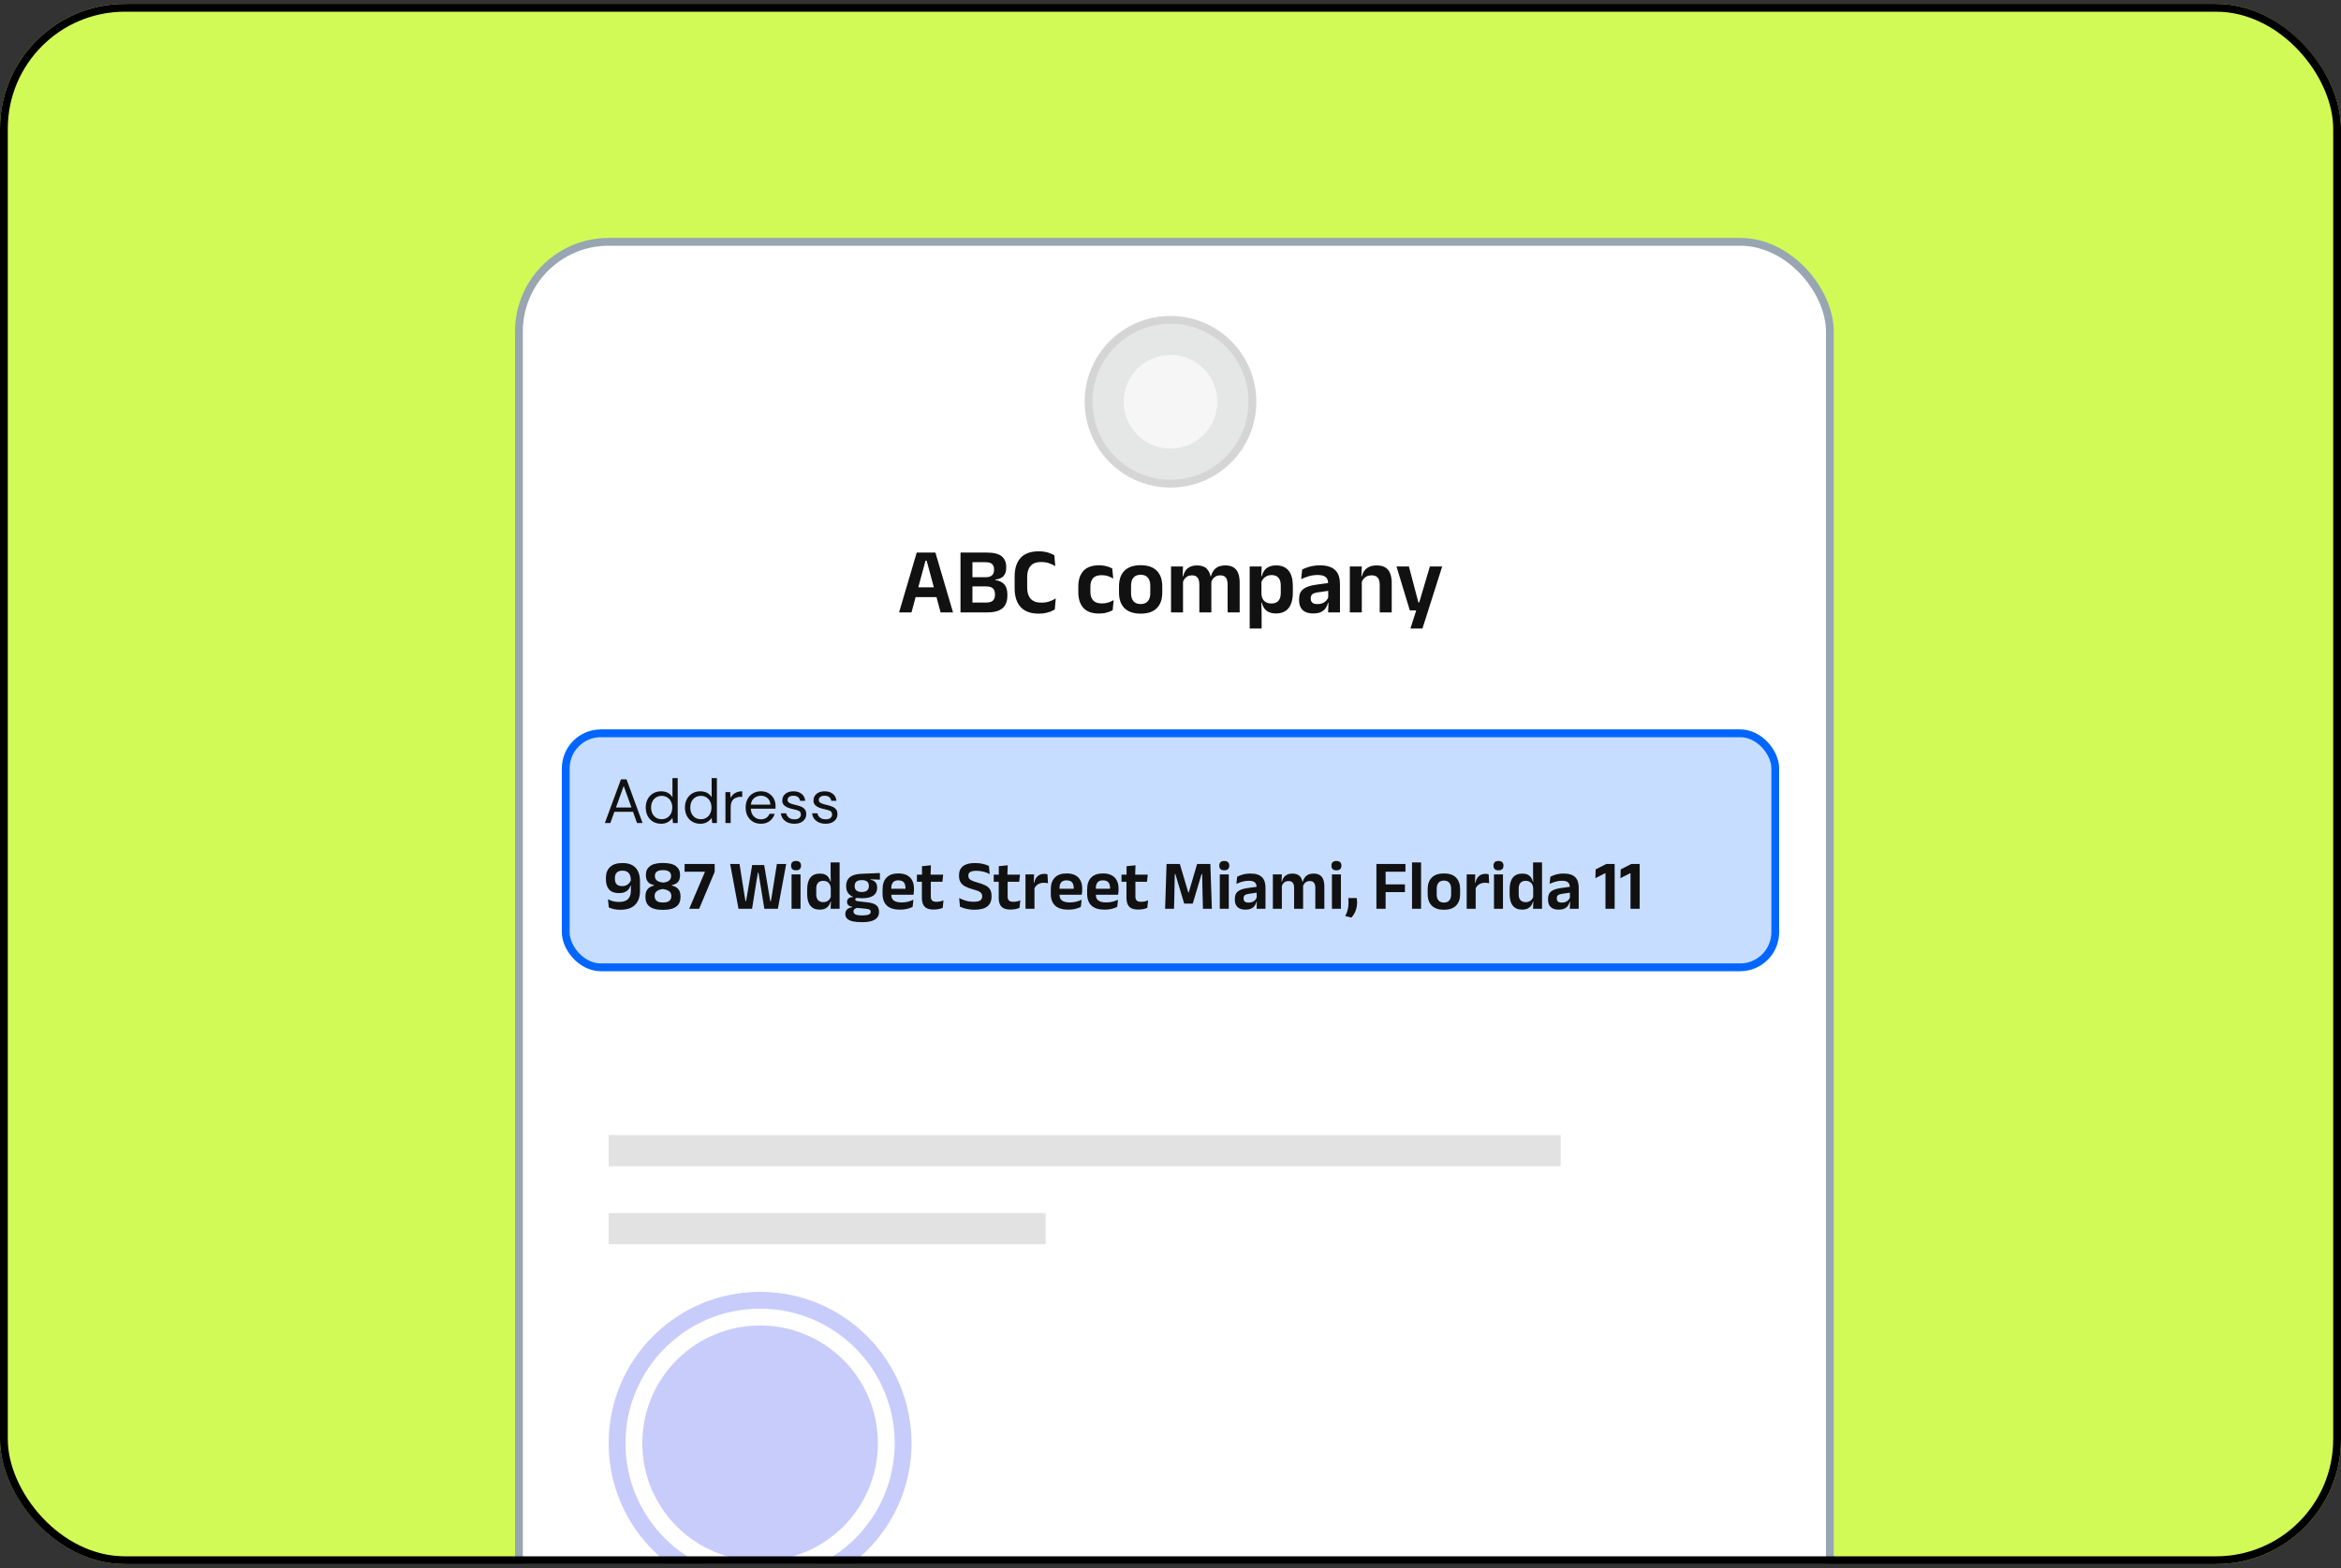 <svg width="300" height="201" viewBox="0 0 300 201" fill="none" xmlns="http://www.w3.org/2000/svg">
<rect x="0" y="0" width="300" height="201" fill="#333333" stroke="none"/>
<g clip-path="url(#clip0_13032_90546)">
<rect y="0.5" width="300" height="200" rx="16" fill="#D2FA57"/>
<rect x="66.5" y="31" width="168" height="207" rx="11.5" fill="white"/>
<rect x="66.5" y="31" width="168" height="207" rx="11.5" stroke="#98A5B2"/>
<path d="M115.217 78.5L117.479 70.832H119.873L122.129 78.5H120.539L118.751 71.87H118.607L116.807 78.5H115.217ZM116.933 76.544V75.29H120.401V76.544H116.933ZM124.204 78.5V77.24H126.352C126.768 77.24 127.064 77.158 127.24 76.994C127.416 76.826 127.504 76.588 127.504 76.28V76.136C127.504 75.82 127.414 75.58 127.234 75.416C127.058 75.252 126.754 75.17 126.322 75.17H124.186V73.994H126.286C126.682 73.994 126.964 73.912 127.132 73.748C127.3 73.584 127.384 73.354 127.384 73.058V72.98C127.384 72.684 127.302 72.458 127.138 72.302C126.974 72.146 126.69 72.068 126.286 72.068H124.174V70.832H126.448C127.336 70.832 127.974 70.99 128.362 71.306C128.75 71.622 128.944 72.08 128.944 72.68V72.782C128.944 73.238 128.83 73.592 128.602 73.844C128.378 74.096 128.026 74.246 127.546 74.294V74.354C128.086 74.442 128.478 74.634 128.722 74.93C128.97 75.226 129.094 75.642 129.094 76.178V76.376C129.094 77.064 128.89 77.59 128.482 77.954C128.078 78.318 127.428 78.5 126.532 78.5H124.204ZM123.088 78.5V70.832H124.618V78.5H123.088ZM133.128 78.662C132.088 78.662 131.31 78.38 130.794 77.816C130.282 77.252 130.026 76.45 130.026 75.41V73.898C130.026 72.866 130.282 72.07 130.794 71.51C131.31 70.95 132.086 70.67 133.122 70.67C133.418 70.67 133.688 70.694 133.932 70.742C134.176 70.79 134.396 70.854 134.592 70.934C134.792 71.01 134.966 71.094 135.114 71.186L135.234 72.572C134.998 72.428 134.732 72.304 134.436 72.2C134.14 72.096 133.794 72.044 133.398 72.044C132.806 72.044 132.364 72.21 132.072 72.542C131.78 72.874 131.634 73.342 131.634 73.946V75.35C131.634 75.95 131.782 76.418 132.078 76.754C132.374 77.086 132.832 77.252 133.452 77.252C133.84 77.252 134.184 77.2 134.484 77.096C134.784 76.992 135.054 76.864 135.294 76.712L135.174 78.122C135.03 78.214 134.856 78.302 134.652 78.386C134.448 78.466 134.218 78.532 133.962 78.584C133.71 78.636 133.432 78.662 133.128 78.662ZM140.862 78.65C139.954 78.65 139.28 78.41 138.84 77.93C138.404 77.45 138.186 76.776 138.186 75.908V75.188C138.186 74.324 138.406 73.654 138.846 73.178C139.286 72.702 139.958 72.464 140.862 72.464C141.098 72.464 141.318 72.484 141.522 72.524C141.73 72.56 141.918 72.61 142.086 72.674C142.258 72.738 142.408 72.806 142.536 72.878L142.662 74.168C142.466 74.044 142.246 73.94 142.002 73.856C141.762 73.772 141.484 73.73 141.168 73.73C140.672 73.73 140.308 73.858 140.076 74.114C139.848 74.366 139.734 74.734 139.734 75.218V75.854C139.734 76.334 139.852 76.704 140.088 76.964C140.328 77.224 140.696 77.354 141.192 77.354C141.508 77.354 141.788 77.314 142.032 77.234C142.276 77.15 142.504 77.048 142.716 76.928L142.59 78.224C142.394 78.336 142.148 78.434 141.852 78.518C141.556 78.606 141.226 78.65 140.862 78.65ZM146.179 78.662C145.267 78.662 144.575 78.428 144.103 77.96C143.635 77.492 143.401 76.826 143.401 75.962V75.164C143.401 74.296 143.635 73.628 144.103 73.16C144.575 72.688 145.267 72.452 146.179 72.452C147.087 72.452 147.775 72.688 148.243 73.16C148.711 73.628 148.945 74.296 148.945 75.164V75.962C148.945 76.826 148.711 77.492 148.243 77.96C147.779 78.428 147.091 78.662 146.179 78.662ZM146.179 77.432C146.579 77.432 146.883 77.312 147.091 77.072C147.303 76.832 147.409 76.488 147.409 76.04V75.086C147.409 74.63 147.303 74.282 147.091 74.042C146.883 73.798 146.579 73.676 146.179 73.676C145.775 73.676 145.467 73.798 145.255 74.042C145.047 74.282 144.943 74.63 144.943 75.086V76.04C144.943 76.488 145.047 76.832 145.255 77.072C145.467 77.312 145.775 77.432 146.179 77.432ZM157.322 78.5V74.924C157.322 74.684 157.292 74.478 157.232 74.306C157.172 74.13 157.072 73.994 156.932 73.898C156.796 73.802 156.61 73.754 156.374 73.754C156.158 73.754 155.97 73.796 155.81 73.88C155.65 73.964 155.52 74.078 155.42 74.222C155.32 74.362 155.246 74.522 155.198 74.702L155.03 73.862H155.186C155.25 73.61 155.354 73.38 155.498 73.172C155.642 72.96 155.838 72.792 156.086 72.668C156.338 72.544 156.656 72.482 157.04 72.482C157.468 72.482 157.814 72.566 158.078 72.734C158.346 72.898 158.544 73.146 158.672 73.478C158.8 73.806 158.864 74.214 158.864 74.702V78.5H157.322ZM150.068 78.5V72.614H151.604L151.544 74.108L151.604 74.174V78.5H150.068ZM153.698 78.5V74.924C153.698 74.684 153.668 74.478 153.608 74.306C153.548 74.13 153.448 73.994 153.308 73.898C153.172 73.802 152.986 73.754 152.75 73.754C152.53 73.754 152.34 73.796 152.18 73.88C152.024 73.964 151.894 74.078 151.79 74.222C151.69 74.362 151.616 74.522 151.568 74.702L151.328 73.862H151.616C151.676 73.602 151.776 73.368 151.916 73.16C152.06 72.952 152.254 72.788 152.498 72.668C152.742 72.544 153.046 72.482 153.41 72.482C153.958 72.482 154.37 72.622 154.646 72.902C154.926 73.182 155.102 73.59 155.174 74.126C155.19 74.206 155.204 74.3 155.216 74.408C155.228 74.512 155.234 74.61 155.234 74.702V78.5H153.698ZM163.507 78.638C163.155 78.638 162.857 78.582 162.613 78.47C162.369 78.354 162.171 78.192 162.019 77.984C161.871 77.776 161.765 77.532 161.701 77.252H161.263L161.653 76.076C161.661 76.356 161.717 76.592 161.821 76.784C161.929 76.976 162.077 77.12 162.265 77.216C162.457 77.312 162.681 77.36 162.937 77.36C163.325 77.36 163.621 77.248 163.825 77.024C164.029 76.796 164.131 76.46 164.131 76.016V75.05C164.131 74.61 164.031 74.278 163.831 74.054C163.631 73.83 163.335 73.718 162.943 73.718C162.719 73.718 162.517 73.762 162.337 73.85C162.157 73.934 162.007 74.048 161.887 74.192C161.767 74.336 161.681 74.502 161.629 74.69L161.269 73.862H161.695C161.759 73.606 161.861 73.374 162.001 73.166C162.145 72.954 162.343 72.788 162.595 72.668C162.851 72.544 163.173 72.482 163.561 72.482C164.253 72.482 164.779 72.706 165.139 73.154C165.499 73.598 165.679 74.256 165.679 75.128V75.944C165.679 76.824 165.497 77.494 165.133 77.954C164.773 78.41 164.231 78.638 163.507 78.638ZM160.147 80.564V72.614H161.683L161.623 74.108L161.653 74.378V76.736L161.635 77.012L161.677 78.626V80.564H160.147ZM170.199 78.5L170.253 77.06L170.211 76.928V75.086L170.205 74.822C170.205 74.438 170.099 74.156 169.887 73.976C169.679 73.796 169.337 73.706 168.861 73.706C168.457 73.706 168.077 73.76 167.721 73.868C167.369 73.972 167.043 74.094 166.743 74.234L166.875 73.01C167.051 72.918 167.251 72.832 167.475 72.752C167.703 72.668 167.957 72.6 168.237 72.548C168.517 72.496 168.819 72.47 169.143 72.47C169.623 72.47 170.029 72.528 170.361 72.644C170.693 72.756 170.957 72.918 171.153 73.13C171.353 73.342 171.497 73.596 171.585 73.892C171.673 74.184 171.717 74.508 171.717 74.864V78.5H170.199ZM168.273 78.638C167.689 78.638 167.243 78.492 166.935 78.2C166.631 77.908 166.479 77.492 166.479 76.952V76.784C166.479 76.212 166.655 75.79 167.007 75.518C167.359 75.242 167.917 75.052 168.681 74.948L170.349 74.72L170.439 75.71L168.903 75.932C168.567 75.976 168.327 76.056 168.183 76.172C168.043 76.288 167.973 76.458 167.973 76.682V76.742C167.973 76.962 168.041 77.134 168.177 77.258C168.317 77.378 168.535 77.438 168.831 77.438C169.095 77.438 169.321 77.396 169.509 77.312C169.697 77.228 169.851 77.118 169.971 76.982C170.095 76.842 170.183 76.686 170.235 76.514L170.451 77.276H170.187C170.123 77.528 170.019 77.758 169.875 77.966C169.735 78.17 169.537 78.334 169.281 78.458C169.025 78.578 168.689 78.638 168.273 78.638ZM176.813 78.5V74.966C176.813 74.718 176.779 74.504 176.711 74.324C176.647 74.144 176.539 74.004 176.387 73.904C176.235 73.804 176.027 73.754 175.763 73.754C175.531 73.754 175.327 73.796 175.151 73.88C174.979 73.964 174.837 74.078 174.725 74.222C174.617 74.362 174.535 74.522 174.479 74.702L174.239 73.862H174.527C174.591 73.602 174.697 73.368 174.845 73.16C174.997 72.952 175.201 72.788 175.457 72.668C175.717 72.544 176.041 72.482 176.429 72.482C176.881 72.482 177.247 72.568 177.527 72.74C177.807 72.908 178.013 73.16 178.145 73.496C178.281 73.832 178.349 74.248 178.349 74.744V78.5H176.813ZM172.979 78.5V72.614H174.515L174.455 74.048L174.515 74.174V78.5H172.979ZM182.591 77.228L181.769 77.582L183.239 72.614H184.817L182.291 80.564H180.749L181.673 77.672L182.387 78.248H180.671L178.961 72.614H180.551L181.769 77.228H182.591Z" fill="#111111"/>
<circle cx="150" cy="51.5" r="10.5" fill="#E5E6E6" stroke="#D5D5D5"/>
<circle cx="150" cy="51.5" r="6" fill="#F6F6F6"/>
<rect x="78" y="145.5" width="122" height="4" fill="#E2E2E2"/>
<rect x="78" y="155.5" width="56" height="4" fill="#E2E2E2"/>
<g opacity="0.6">
<circle opacity="0.4" cx="97.406" cy="185.006" r="18.328" stroke="#162CEF" stroke-width="2.156"/>
<path opacity="0.4" d="M112.5 185.006C112.5 193.342 105.742 200.1 97.406 200.1C89.07 200.1 82.312 193.342 82.312 185.006C82.312 176.67 89.07 169.912 97.406 169.912C105.742 169.912 112.5 176.67 112.5 185.006Z" fill="#162CEF"/>
</g>
<rect x="72.5" y="94" width="155" height="30" rx="4.5" fill="#0066FF" fill-opacity="0.22" stroke="#0066FF"/>
<path d="M77.513 105.5L79.577 99.9H80.289L82.345 105.5H81.633L81.121 104.06H78.737L78.217 105.5H77.513ZM78.937 103.516H80.921L79.929 100.748L78.937 103.516ZM84.719 105.596C84.325 105.596 83.978 105.505 83.679 105.324C83.386 105.143 83.156 104.895 82.991 104.58C82.831 104.265 82.751 103.908 82.751 103.508C82.751 103.108 82.834 102.753 82.999 102.444C83.165 102.129 83.394 101.884 83.687 101.708C83.981 101.527 84.327 101.436 84.727 101.436C85.052 101.436 85.341 101.503 85.591 101.636C85.842 101.769 86.037 101.956 86.175 102.196V99.74H86.847V105.5H86.239L86.175 104.844C86.047 105.036 85.863 105.209 85.623 105.364C85.383 105.519 85.082 105.596 84.719 105.596ZM84.791 105.012C85.058 105.012 85.293 104.951 85.495 104.828C85.703 104.7 85.863 104.524 85.975 104.3C86.093 104.076 86.151 103.815 86.151 103.516C86.151 103.217 86.093 102.956 85.975 102.732C85.863 102.508 85.703 102.335 85.495 102.212C85.293 102.084 85.058 102.02 84.791 102.02C84.53 102.02 84.295 102.084 84.087 102.212C83.885 102.335 83.725 102.508 83.607 102.732C83.495 102.956 83.439 103.217 83.439 103.516C83.439 103.815 83.495 104.076 83.607 104.3C83.725 104.524 83.885 104.7 84.087 104.828C84.295 104.951 84.53 105.012 84.791 105.012ZM89.743 105.596C89.348 105.596 89.001 105.505 88.703 105.324C88.409 105.143 88.18 104.895 88.015 104.58C87.855 104.265 87.775 103.908 87.775 103.508C87.775 103.108 87.857 102.753 88.023 102.444C88.188 102.129 88.417 101.884 88.711 101.708C89.004 101.527 89.351 101.436 89.751 101.436C90.076 101.436 90.364 101.503 90.615 101.636C90.865 101.769 91.06 101.956 91.199 102.196V99.74H91.871V105.5H91.263L91.199 104.844C91.071 105.036 90.887 105.209 90.647 105.364C90.407 105.519 90.105 105.596 89.743 105.596ZM89.815 105.012C90.081 105.012 90.316 104.951 90.519 104.828C90.727 104.7 90.887 104.524 90.999 104.3C91.116 104.076 91.175 103.815 91.175 103.516C91.175 103.217 91.116 102.956 90.999 102.732C90.887 102.508 90.727 102.335 90.519 102.212C90.316 102.084 90.081 102.02 89.815 102.02C89.553 102.02 89.319 102.084 89.111 102.212C88.908 102.335 88.748 102.508 88.631 102.732C88.519 102.956 88.463 103.217 88.463 103.516C88.463 103.815 88.519 104.076 88.631 104.3C88.748 104.524 88.908 104.7 89.111 104.828C89.319 104.951 89.553 105.012 89.815 105.012ZM92.966 105.5V101.532H93.574L93.63 102.292C93.753 102.031 93.939 101.823 94.19 101.668C94.441 101.513 94.75 101.436 95.118 101.436V102.14H94.934C94.699 102.14 94.483 102.183 94.286 102.268C94.089 102.348 93.931 102.487 93.814 102.684C93.697 102.881 93.638 103.153 93.638 103.5V105.5H92.966ZM97.508 105.596C97.129 105.596 96.793 105.511 96.5 105.34C96.207 105.164 95.975 104.921 95.804 104.612C95.638 104.303 95.556 103.937 95.556 103.516C95.556 103.1 95.638 102.737 95.804 102.428C95.969 102.113 96.198 101.871 96.492 101.7C96.79 101.524 97.135 101.436 97.524 101.436C97.908 101.436 98.239 101.524 98.516 101.7C98.799 101.871 99.014 102.097 99.164 102.38C99.313 102.663 99.388 102.967 99.388 103.292C99.388 103.351 99.385 103.409 99.38 103.468C99.38 103.527 99.38 103.593 99.38 103.668H96.22C96.236 103.972 96.305 104.225 96.428 104.428C96.556 104.625 96.713 104.775 96.9 104.876C97.092 104.977 97.294 105.028 97.508 105.028C97.785 105.028 98.017 104.964 98.204 104.836C98.391 104.708 98.526 104.535 98.612 104.316H99.276C99.169 104.684 98.964 104.991 98.66 105.236C98.361 105.476 97.977 105.596 97.508 105.596ZM97.508 102.004C97.188 102.004 96.903 102.103 96.652 102.3C96.406 102.492 96.265 102.775 96.228 103.148H98.724C98.708 102.791 98.585 102.511 98.356 102.308C98.126 102.105 97.844 102.004 97.508 102.004ZM101.799 105.596C101.324 105.596 100.929 105.476 100.615 105.236C100.3 104.996 100.116 104.671 100.063 104.26H100.751C100.793 104.468 100.903 104.649 101.079 104.804C101.26 104.953 101.503 105.028 101.807 105.028C102.089 105.028 102.297 104.969 102.431 104.852C102.564 104.729 102.631 104.585 102.631 104.42C102.631 104.18 102.543 104.02 102.367 103.94C102.196 103.86 101.953 103.788 101.639 103.724C101.425 103.681 101.212 103.62 100.999 103.54C100.785 103.46 100.607 103.348 100.463 103.204C100.319 103.055 100.247 102.86 100.247 102.62C100.247 102.273 100.375 101.991 100.631 101.772C100.892 101.548 101.244 101.436 101.687 101.436C102.108 101.436 102.452 101.543 102.719 101.756C102.991 101.964 103.148 102.263 103.191 102.652H102.527C102.5 102.449 102.412 102.292 102.263 102.18C102.119 102.063 101.924 102.004 101.679 102.004C101.439 102.004 101.252 102.055 101.119 102.156C100.991 102.257 100.927 102.391 100.927 102.556C100.927 102.716 101.009 102.841 101.175 102.932C101.345 103.023 101.575 103.1 101.863 103.164C102.108 103.217 102.34 103.284 102.559 103.364C102.783 103.439 102.964 103.553 103.103 103.708C103.247 103.857 103.319 104.076 103.319 104.364C103.324 104.721 103.188 105.017 102.911 105.252C102.639 105.481 102.268 105.596 101.799 105.596ZM105.799 105.596C105.324 105.596 104.929 105.476 104.615 105.236C104.3 104.996 104.116 104.671 104.063 104.26H104.751C104.793 104.468 104.903 104.649 105.079 104.804C105.26 104.953 105.503 105.028 105.807 105.028C106.089 105.028 106.297 104.969 106.431 104.852C106.564 104.729 106.631 104.585 106.631 104.42C106.631 104.18 106.543 104.02 106.367 103.94C106.196 103.86 105.953 103.788 105.639 103.724C105.425 103.681 105.212 103.62 104.999 103.54C104.785 103.46 104.607 103.348 104.463 103.204C104.319 103.055 104.247 102.86 104.247 102.62C104.247 102.273 104.375 101.991 104.631 101.772C104.892 101.548 105.244 101.436 105.687 101.436C106.108 101.436 106.452 101.543 106.719 101.756C106.991 101.964 107.148 102.263 107.191 102.652H106.527C106.5 102.449 106.412 102.292 106.263 102.18C106.119 102.063 105.924 102.004 105.679 102.004C105.439 102.004 105.252 102.055 105.119 102.156C104.991 102.257 104.927 102.391 104.927 102.556C104.927 102.716 105.009 102.841 105.175 102.932C105.345 103.023 105.575 103.1 105.863 103.164C106.108 103.217 106.34 103.284 106.559 103.364C106.783 103.439 106.964 103.553 107.103 103.708C107.247 103.857 107.319 104.076 107.319 104.364C107.324 104.721 107.188 105.017 106.911 105.252C106.639 105.481 106.268 105.596 105.799 105.596Z" fill="#111111"/>
<path d="M79.779 110.632C80.517 110.632 81.074 110.833 81.449 111.235C81.827 111.634 82.016 112.222 82.016 112.999V114.2C82.016 114.974 81.806 115.571 81.386 115.991C80.969 116.411 80.343 116.622 79.509 116.622C79.17 116.622 78.878 116.592 78.632 116.532C78.389 116.471 78.186 116.404 78.024 116.329L77.907 115.276C78.093 115.369 78.299 115.45 78.524 115.519C78.749 115.585 79.016 115.618 79.325 115.618C79.847 115.618 80.231 115.498 80.477 115.258C80.723 115.015 80.846 114.647 80.846 114.155V112.886C80.846 112.457 80.759 112.138 80.585 111.928C80.411 111.715 80.136 111.608 79.761 111.608C79.434 111.608 79.193 111.692 79.037 111.86C78.881 112.025 78.803 112.244 78.803 112.517V112.693C78.803 112.972 78.876 113.191 79.023 113.35C79.173 113.509 79.415 113.588 79.748 113.588C79.928 113.588 80.091 113.557 80.238 113.494C80.388 113.428 80.517 113.333 80.625 113.21C80.736 113.087 80.82 112.942 80.877 112.774L81.057 113.512H80.801C80.747 113.704 80.657 113.873 80.531 114.021C80.408 114.167 80.247 114.283 80.049 114.367C79.851 114.448 79.608 114.488 79.32 114.488C78.765 114.488 78.348 114.337 78.069 114.034C77.79 113.728 77.651 113.303 77.651 112.76V112.495C77.651 111.916 77.831 111.461 78.191 111.131C78.551 110.798 79.08 110.632 79.779 110.632ZM84.954 116.635C84.546 116.635 84.199 116.596 83.914 116.518C83.629 116.443 83.398 116.333 83.221 116.189C83.044 116.045 82.915 115.874 82.834 115.676C82.753 115.475 82.713 115.253 82.713 115.01V114.898C82.713 114.637 82.756 114.413 82.843 114.228C82.93 114.038 83.056 113.885 83.221 113.768C83.389 113.648 83.593 113.561 83.833 113.507V113.462C83.602 113.42 83.407 113.347 83.248 113.242C83.092 113.134 82.974 112.996 82.893 112.828C82.812 112.66 82.771 112.463 82.771 112.238V112.126C82.771 111.664 82.945 111.298 83.293 111.028C83.644 110.758 84.198 110.623 84.954 110.623C85.719 110.623 86.275 110.758 86.623 111.028C86.974 111.298 87.15 111.664 87.15 112.126V112.238C87.15 112.466 87.109 112.664 87.028 112.832C86.947 113 86.827 113.137 86.668 113.242C86.509 113.344 86.314 113.417 86.083 113.462V113.507C86.326 113.564 86.53 113.651 86.695 113.768C86.863 113.885 86.991 114.037 87.078 114.223C87.165 114.409 87.208 114.634 87.208 114.898V115.01C87.208 115.244 87.169 115.46 87.091 115.658C87.016 115.856 86.892 116.029 86.718 116.176C86.544 116.32 86.313 116.432 86.025 116.514C85.737 116.595 85.38 116.635 84.954 116.635ZM84.972 115.69C85.356 115.69 85.627 115.616 85.786 115.469C85.948 115.322 86.029 115.13 86.029 114.893V114.821C86.029 114.584 85.939 114.395 85.759 114.254C85.582 114.11 85.305 114.013 84.927 113.962C84.573 114.013 84.312 114.112 84.144 114.259C83.976 114.406 83.892 114.593 83.892 114.821V114.893C83.892 115.13 83.974 115.322 84.139 115.469C84.307 115.616 84.585 115.69 84.972 115.69ZM84.99 113.138C85.293 113.111 85.536 113.03 85.719 112.895C85.905 112.757 85.998 112.565 85.998 112.319V112.27C85.998 112.048 85.915 111.871 85.75 111.739C85.588 111.607 85.323 111.541 84.954 111.541C84.594 111.541 84.331 111.607 84.166 111.739C84.004 111.871 83.923 112.046 83.923 112.265V112.319C83.923 112.481 83.965 112.621 84.049 112.738C84.133 112.852 84.253 112.942 84.409 113.008C84.568 113.074 84.762 113.117 84.99 113.138ZM88.318 116.5L90.348 111.743H87.733V110.749H91.585V111.766L89.596 116.5H88.318ZM94.64 116.5L93.569 110.749H94.77L95.396 114.713L95.535 115.514H95.607L95.747 114.713L96.39 110.884H97.929L98.573 114.713L98.708 115.514H98.789L98.928 114.718L99.558 110.749H100.751L99.684 116.5H97.952L97.416 113.192L97.196 111.86H97.124L96.903 113.192L96.377 116.5H94.64ZM101.438 116.5V112.085H102.59V116.5H101.438ZM102.014 111.563C101.795 111.563 101.633 111.512 101.528 111.41C101.426 111.305 101.375 111.161 101.375 110.978V110.956C101.375 110.773 101.426 110.629 101.528 110.524C101.633 110.419 101.795 110.366 102.014 110.366C102.23 110.366 102.39 110.419 102.495 110.524C102.6 110.629 102.653 110.773 102.653 110.956V110.978C102.653 111.164 102.6 111.308 102.495 111.41C102.39 111.512 102.23 111.563 102.014 111.563ZM105.031 116.604C104.512 116.604 104.117 116.436 103.847 116.099C103.577 115.763 103.442 115.268 103.442 114.614V114.007C103.442 113.344 103.579 112.841 103.852 112.499C104.125 112.157 104.531 111.986 105.071 111.986C105.335 111.986 105.557 112.028 105.737 112.112C105.92 112.196 106.067 112.316 106.178 112.472C106.292 112.628 106.372 112.811 106.417 113.021H106.754L106.462 113.876C106.456 113.669 106.412 113.495 106.331 113.354C106.253 113.21 106.144 113.101 106.003 113.026C105.862 112.951 105.695 112.913 105.503 112.913C105.212 112.913 104.989 112.997 104.833 113.165C104.68 113.333 104.603 113.584 104.603 113.917V114.646C104.603 114.976 104.68 115.225 104.833 115.393C104.989 115.561 105.215 115.645 105.512 115.645C105.68 115.645 105.83 115.613 105.962 115.55C106.094 115.487 106.204 115.402 106.291 115.294C106.381 115.183 106.445 115.058 106.484 114.92L106.759 115.564H106.435C106.387 115.756 106.309 115.931 106.201 116.09C106.093 116.246 105.944 116.371 105.755 116.464C105.566 116.557 105.325 116.604 105.031 116.604ZM106.444 116.5L106.484 115.42L106.462 115.163V113.359L106.466 113.174L106.444 111.91V110.551H107.596V116.5H106.444ZM110.473 115.145C109.804 115.145 109.297 115.013 108.952 114.749C108.607 114.482 108.434 114.109 108.434 113.629V113.561C108.434 113.243 108.503 112.973 108.641 112.751C108.779 112.526 108.995 112.351 109.289 112.225C109.583 112.099 109.964 112.027 110.432 112.009L112.759 111.914V112.76L111.562 112.715V112.765C111.751 112.804 111.907 112.867 112.03 112.954C112.156 113.038 112.25 113.147 112.313 113.282C112.376 113.414 112.408 113.575 112.408 113.764V113.804C112.408 114.239 112.247 114.572 111.926 114.803C111.605 115.031 111.121 115.145 110.473 115.145ZM110.419 117.342H110.545C110.779 117.342 110.972 117.325 111.125 117.292C111.278 117.262 111.392 117.214 111.467 117.148C111.545 117.085 111.584 117.003 111.584 116.901V116.887C111.584 116.761 111.535 116.668 111.436 116.608C111.34 116.551 111.184 116.512 110.968 116.491L109.676 116.365L109.942 116.352C109.831 116.372 109.732 116.404 109.645 116.446C109.561 116.485 109.495 116.538 109.447 116.604C109.399 116.67 109.375 116.751 109.375 116.847V116.856C109.375 116.967 109.414 117.058 109.492 117.13C109.57 117.205 109.687 117.259 109.843 117.292C109.999 117.325 110.191 117.342 110.419 117.342ZM110.356 118.21C109.93 118.21 109.565 118.174 109.262 118.102C108.959 118.033 108.727 117.922 108.565 117.769C108.406 117.616 108.326 117.414 108.326 117.161V117.144C108.326 116.973 108.364 116.829 108.439 116.712C108.514 116.595 108.62 116.502 108.758 116.432C108.896 116.363 109.055 116.32 109.235 116.302V116.257C109.007 116.212 108.835 116.138 108.718 116.036C108.604 115.931 108.547 115.789 108.547 115.609V115.604C108.547 115.478 108.575 115.372 108.632 115.285C108.689 115.198 108.773 115.129 108.884 115.078C108.998 115.027 109.138 114.997 109.303 114.988V114.857L110.279 115.1L109.964 115.091C109.826 115.094 109.73 115.114 109.676 115.15C109.622 115.183 109.595 115.231 109.595 115.294V115.298C109.595 115.376 109.637 115.433 109.721 115.469C109.805 115.502 109.945 115.531 110.14 115.555L111.197 115.672C111.692 115.729 112.057 115.85 112.291 116.036C112.528 116.222 112.646 116.509 112.646 116.896V116.919C112.646 117.216 112.562 117.459 112.394 117.648C112.226 117.84 111.983 117.981 111.665 118.071C111.35 118.164 110.968 118.21 110.518 118.21H110.356ZM110.441 114.344C110.642 114.344 110.809 114.316 110.941 114.259C111.076 114.202 111.176 114.118 111.242 114.007C111.311 113.896 111.346 113.761 111.346 113.602V113.552C111.346 113.393 111.313 113.26 111.247 113.152C111.181 113.041 111.082 112.958 110.95 112.904C110.818 112.847 110.651 112.819 110.45 112.819H110.437C110.224 112.819 110.05 112.849 109.915 112.909C109.78 112.966 109.681 113.05 109.618 113.161C109.555 113.269 109.523 113.399 109.523 113.552V113.602C109.523 113.761 109.556 113.896 109.622 114.007C109.691 114.118 109.793 114.202 109.928 114.259C110.066 114.316 110.237 114.344 110.441 114.344ZM115.342 116.608C114.586 116.608 114.024 116.434 113.655 116.086C113.286 115.738 113.101 115.234 113.101 114.574V113.998C113.101 113.344 113.274 112.841 113.619 112.49C113.964 112.139 114.465 111.964 115.122 111.964C115.566 111.964 115.936 112.042 116.233 112.198C116.53 112.354 116.752 112.576 116.899 112.864C117.049 113.149 117.124 113.491 117.124 113.89V114.047C117.124 114.155 117.118 114.266 117.106 114.38C117.097 114.491 117.084 114.596 117.066 114.695H116.022C116.031 114.53 116.035 114.374 116.035 114.228C116.038 114.077 116.04 113.942 116.04 113.822C116.04 113.615 116.007 113.44 115.941 113.296C115.875 113.149 115.774 113.038 115.639 112.963C115.504 112.888 115.332 112.85 115.122 112.85C114.813 112.85 114.585 112.936 114.438 113.107C114.291 113.278 114.217 113.521 114.217 113.836V114.245L114.222 114.376V114.722C114.222 114.86 114.243 114.988 114.285 115.105C114.33 115.222 114.403 115.324 114.505 115.411C114.607 115.495 114.742 115.561 114.91 115.609C115.081 115.657 115.294 115.681 115.549 115.681C115.825 115.681 116.088 115.651 116.337 115.591C116.589 115.528 116.827 115.444 117.052 115.339L116.953 116.248C116.752 116.359 116.515 116.446 116.242 116.509C115.972 116.575 115.672 116.608 115.342 116.608ZM113.713 114.695V113.93H116.832V114.695H113.713ZM119.671 116.595C119.296 116.595 118.996 116.539 118.771 116.428C118.549 116.314 118.389 116.143 118.29 115.915C118.191 115.687 118.141 115.406 118.141 115.073V112.499H119.284V114.902C119.284 115.142 119.338 115.319 119.446 115.433C119.557 115.544 119.751 115.6 120.027 115.6C120.189 115.6 120.345 115.583 120.495 115.55C120.645 115.514 120.783 115.468 120.909 115.411L120.81 116.374C120.66 116.443 120.487 116.497 120.292 116.536C120.1 116.575 119.893 116.595 119.671 116.595ZM117.502 113.03V112.121H120.868L120.769 113.03H117.502ZM118.155 112.207L118.15 111.037L119.298 110.92L119.253 112.207H118.155ZM124.885 116.617C124.618 116.617 124.367 116.598 124.133 116.559C123.902 116.52 123.692 116.471 123.503 116.414C123.317 116.354 123.157 116.294 123.022 116.234L122.918 115.118C123.152 115.241 123.43 115.352 123.751 115.451C124.072 115.547 124.414 115.595 124.777 115.595C125.161 115.595 125.438 115.54 125.609 115.429C125.78 115.318 125.866 115.147 125.866 114.916V114.866C125.866 114.716 125.828 114.593 125.753 114.497C125.681 114.398 125.56 114.311 125.389 114.236C125.218 114.161 124.985 114.085 124.691 114.007C124.277 113.893 123.937 113.764 123.67 113.62C123.406 113.473 123.211 113.291 123.085 113.075C122.959 112.856 122.896 112.582 122.896 112.252V112.198C122.896 111.694 123.065 111.307 123.404 111.037C123.746 110.767 124.25 110.632 124.916 110.632C125.33 110.632 125.686 110.669 125.983 110.744C126.28 110.819 126.529 110.906 126.73 111.005L126.833 112.045C126.608 111.925 126.35 111.826 126.059 111.748C125.771 111.667 125.456 111.626 125.114 111.626C124.859 111.626 124.657 111.65 124.507 111.698C124.36 111.746 124.253 111.817 124.187 111.91C124.124 112.003 124.093 112.115 124.093 112.247V112.261C124.093 112.396 124.126 112.513 124.192 112.612C124.261 112.711 124.382 112.802 124.556 112.886C124.73 112.967 124.978 113.051 125.299 113.138C125.707 113.252 126.04 113.375 126.298 113.507C126.559 113.639 126.752 113.81 126.878 114.021C127.004 114.23 127.067 114.508 127.067 114.853V114.934C127.067 115.489 126.886 115.909 126.523 116.194C126.163 116.476 125.617 116.617 124.885 116.617ZM129.515 116.595C129.14 116.595 128.84 116.539 128.615 116.428C128.393 116.314 128.232 116.143 128.133 115.915C128.034 115.687 127.985 115.406 127.985 115.073V112.499H129.128V114.902C129.128 115.142 129.182 115.319 129.29 115.433C129.401 115.544 129.594 115.6 129.87 115.6C130.032 115.6 130.188 115.583 130.338 115.55C130.488 115.514 130.626 115.468 130.752 115.411L130.653 116.374C130.503 116.443 130.331 116.497 130.136 116.536C129.944 116.575 129.737 116.595 129.515 116.595ZM127.346 113.03V112.121H130.712L130.613 113.03H127.346ZM127.998 112.207L127.994 111.037L129.141 110.92L129.096 112.207H127.998ZM132.538 113.935L132.245 113.165H132.524C132.605 112.808 132.752 112.528 132.965 112.324C133.178 112.12 133.474 112.018 133.852 112.018C133.93 112.018 134 112.024 134.063 112.036C134.126 112.045 134.183 112.057 134.234 112.072L134.297 113.224C134.231 113.203 134.155 113.188 134.068 113.179C133.981 113.167 133.889 113.161 133.793 113.161C133.487 113.161 133.226 113.228 133.01 113.363C132.797 113.498 132.64 113.689 132.538 113.935ZM131.417 116.5V112.085H132.515L132.466 113.44L132.569 113.48V116.5H131.417ZM136.902 116.608C136.146 116.608 135.583 116.434 135.214 116.086C134.845 115.738 134.661 115.234 134.661 114.574V113.998C134.661 113.344 134.833 112.841 135.178 112.49C135.523 112.139 136.024 111.964 136.681 111.964C137.125 111.964 137.496 112.042 137.793 112.198C138.09 112.354 138.312 112.576 138.459 112.864C138.609 113.149 138.684 113.491 138.684 113.89V114.047C138.684 114.155 138.678 114.266 138.666 114.38C138.657 114.491 138.643 114.596 138.625 114.695H137.581C137.59 114.53 137.595 114.374 137.595 114.228C137.598 114.077 137.599 113.942 137.599 113.822C137.599 113.615 137.566 113.44 137.5 113.296C137.434 113.149 137.334 113.038 137.199 112.963C137.064 112.888 136.891 112.85 136.681 112.85C136.372 112.85 136.144 112.936 135.997 113.107C135.85 113.278 135.777 113.521 135.777 113.836V114.245L135.781 114.376V114.722C135.781 114.86 135.802 114.988 135.844 115.105C135.889 115.222 135.963 115.324 136.065 115.411C136.167 115.495 136.302 115.561 136.47 115.609C136.641 115.657 136.854 115.681 137.109 115.681C137.385 115.681 137.647 115.651 137.896 115.591C138.148 115.528 138.387 115.444 138.612 115.339L138.513 116.248C138.312 116.359 138.075 116.446 137.802 116.509C137.532 116.575 137.232 116.608 136.902 116.608ZM135.273 114.695V113.93H138.391V114.695H135.273ZM141.56 116.608C140.804 116.608 140.241 116.434 139.872 116.086C139.503 115.738 139.319 115.234 139.319 114.574V113.998C139.319 113.344 139.491 112.841 139.836 112.49C140.181 112.139 140.682 111.964 141.339 111.964C141.783 111.964 142.154 112.042 142.451 112.198C142.748 112.354 142.97 112.576 143.117 112.864C143.267 113.149 143.342 113.491 143.342 113.89V114.047C143.342 114.155 143.336 114.266 143.324 114.38C143.315 114.491 143.301 114.596 143.283 114.695H142.239C142.248 114.53 142.253 114.374 142.253 114.228C142.256 114.077 142.257 113.942 142.257 113.822C142.257 113.615 142.224 113.44 142.158 113.296C142.092 113.149 141.992 113.038 141.857 112.963C141.722 112.888 141.549 112.85 141.339 112.85C141.03 112.85 140.802 112.936 140.655 113.107C140.508 113.278 140.435 113.521 140.435 113.836V114.245L140.439 114.376V114.722C140.439 114.86 140.46 114.988 140.502 115.105C140.547 115.222 140.621 115.324 140.723 115.411C140.825 115.495 140.96 115.561 141.128 115.609C141.299 115.657 141.512 115.681 141.767 115.681C142.043 115.681 142.305 115.651 142.554 115.591C142.806 115.528 143.045 115.444 143.27 115.339L143.171 116.248C142.97 116.359 142.733 116.446 142.46 116.509C142.19 116.575 141.89 116.608 141.56 116.608ZM139.931 114.695V113.93H143.049V114.695H139.931ZM145.889 116.595C145.514 116.595 145.214 116.539 144.989 116.428C144.767 116.314 144.606 116.143 144.507 115.915C144.408 115.687 144.359 115.406 144.359 115.073V112.499H145.502V114.902C145.502 115.142 145.556 115.319 145.664 115.433C145.775 115.544 145.968 115.6 146.244 115.6C146.406 115.6 146.562 115.583 146.712 115.55C146.862 115.514 147 115.468 147.126 115.411L147.027 116.374C146.877 116.443 146.705 116.497 146.51 116.536C146.318 116.575 146.111 116.595 145.889 116.595ZM143.72 113.03V112.121H147.086L146.987 113.03H143.72ZM144.372 112.207L144.368 111.037L145.515 110.92L145.47 112.207H144.372ZM149.307 116.5L149.496 110.749H151.197L152.277 114.407H152.336L153.411 110.749H155.108L155.301 116.5H154.158L154.104 114.43L154.055 112.04H153.983L152.853 115.829H151.755L150.621 112.04H150.549L150.5 114.434L150.45 116.5H149.307ZM156.317 116.5V112.085H157.469V116.5H156.317ZM156.893 111.563C156.674 111.563 156.512 111.512 156.407 111.41C156.305 111.305 156.254 111.161 156.254 110.978V110.956C156.254 110.773 156.305 110.629 156.407 110.524C156.512 110.419 156.674 110.366 156.893 110.366C157.109 110.366 157.269 110.419 157.374 110.524C157.479 110.629 157.532 110.773 157.532 110.956V110.978C157.532 111.164 157.479 111.308 157.374 111.41C157.269 111.512 157.109 111.563 156.893 111.563ZM161.035 116.5L161.075 115.42L161.044 115.321V113.939L161.039 113.741C161.039 113.453 160.96 113.242 160.801 113.107C160.645 112.972 160.388 112.904 160.031 112.904C159.728 112.904 159.443 112.945 159.176 113.026C158.912 113.104 158.668 113.195 158.443 113.3L158.542 112.382C158.674 112.313 158.824 112.249 158.992 112.189C159.163 112.126 159.353 112.075 159.563 112.036C159.773 111.997 160 111.978 160.243 111.978C160.603 111.978 160.907 112.021 161.156 112.108C161.405 112.192 161.603 112.313 161.75 112.472C161.9 112.631 162.008 112.822 162.074 113.044C162.14 113.263 162.173 113.506 162.173 113.773V116.5H161.035ZM159.59 116.604C159.152 116.604 158.818 116.494 158.587 116.275C158.359 116.056 158.245 115.744 158.245 115.339V115.213C158.245 114.784 158.377 114.467 158.641 114.263C158.905 114.056 159.323 113.914 159.896 113.836L161.147 113.665L161.215 114.407L160.063 114.574C159.811 114.607 159.631 114.667 159.523 114.754C159.418 114.841 159.365 114.968 159.365 115.136V115.181C159.365 115.346 159.416 115.475 159.518 115.568C159.623 115.658 159.787 115.703 160.009 115.703C160.207 115.703 160.376 115.672 160.517 115.609C160.658 115.546 160.774 115.463 160.864 115.361C160.957 115.256 161.023 115.139 161.062 115.01L161.224 115.582H161.026C160.978 115.771 160.9 115.943 160.792 116.099C160.687 116.252 160.538 116.375 160.346 116.468C160.154 116.559 159.902 116.604 159.59 116.604ZM168.56 116.5V113.818C168.56 113.638 168.537 113.483 168.492 113.354C168.447 113.222 168.372 113.12 168.267 113.048C168.165 112.976 168.026 112.94 167.849 112.94C167.687 112.94 167.546 112.972 167.426 113.035C167.306 113.098 167.208 113.183 167.133 113.291C167.058 113.396 167.003 113.516 166.967 113.651L166.841 113.021H166.958C167.006 112.832 167.084 112.66 167.192 112.504C167.3 112.345 167.447 112.219 167.633 112.126C167.822 112.033 168.06 111.986 168.348 111.986C168.669 111.986 168.929 112.049 169.127 112.175C169.328 112.298 169.476 112.484 169.572 112.733C169.668 112.979 169.716 113.285 169.716 113.651V116.5H168.56ZM163.119 116.5V112.085H164.271L164.226 113.206L164.271 113.255V116.5H163.119ZM165.842 116.5V113.818C165.842 113.638 165.819 113.483 165.774 113.354C165.729 113.222 165.654 113.12 165.549 113.048C165.447 112.976 165.308 112.94 165.131 112.94C164.966 112.94 164.823 112.972 164.703 113.035C164.586 113.098 164.489 113.183 164.411 113.291C164.336 113.396 164.28 113.516 164.244 113.651L164.064 113.021H164.28C164.325 112.826 164.4 112.651 164.505 112.495C164.613 112.339 164.759 112.216 164.942 112.126C165.125 112.033 165.353 111.986 165.626 111.986C166.037 111.986 166.346 112.091 166.553 112.301C166.763 112.511 166.895 112.817 166.949 113.219C166.961 113.279 166.971 113.35 166.98 113.431C166.989 113.509 166.994 113.582 166.994 113.651V116.5H165.842ZM170.687 116.5V112.085H171.839V116.5H170.687ZM171.263 111.563C171.044 111.563 170.882 111.512 170.777 111.41C170.675 111.305 170.624 111.161 170.624 110.978V110.956C170.624 110.773 170.675 110.629 170.777 110.524C170.882 110.419 171.044 110.366 171.263 110.366C171.479 110.366 171.639 110.419 171.744 110.524C171.849 110.629 171.902 110.773 171.902 110.956V110.978C171.902 111.164 171.849 111.308 171.744 111.41C171.639 111.512 171.479 111.563 171.263 111.563ZM173.866 115.118C173.875 115.184 173.884 115.264 173.893 115.357C173.905 115.447 173.911 115.544 173.911 115.649C173.911 116.027 173.854 116.377 173.74 116.698C173.629 117.019 173.444 117.328 173.186 117.625L172.39 117.423C172.531 117.174 172.636 116.91 172.705 116.631C172.777 116.351 172.813 116.039 172.813 115.694C172.813 115.592 172.81 115.496 172.804 115.406C172.801 115.313 172.795 115.217 172.786 115.118H173.866ZM176.388 116.5V110.749H177.567V116.5H176.388ZM177.063 114.358V113.368H180.042V114.358H177.063ZM176.73 111.743V110.749H180.109V111.743H176.73ZM180.952 116.5V110.551H182.109V116.5H180.952ZM185.04 116.622C184.356 116.622 183.837 116.446 183.483 116.095C183.132 115.744 182.957 115.244 182.957 114.596V113.998C182.957 113.347 183.132 112.846 183.483 112.495C183.837 112.141 184.356 111.964 185.04 111.964C185.721 111.964 186.237 112.141 186.588 112.495C186.939 112.846 187.115 113.347 187.115 113.998V114.596C187.115 115.244 186.939 115.744 186.588 116.095C186.24 116.446 185.724 116.622 185.04 116.622ZM185.04 115.699C185.34 115.699 185.568 115.609 185.724 115.429C185.883 115.249 185.963 114.991 185.963 114.655V113.939C185.963 113.597 185.883 113.336 185.724 113.156C185.568 112.973 185.34 112.882 185.04 112.882C184.737 112.882 184.506 112.973 184.347 113.156C184.191 113.336 184.113 113.597 184.113 113.939V114.655C184.113 114.991 184.191 115.249 184.347 115.429C184.506 115.609 184.737 115.699 185.04 115.699ZM189.078 113.935L188.785 113.165H189.064C189.145 112.808 189.292 112.528 189.505 112.324C189.718 112.12 190.014 112.018 190.392 112.018C190.47 112.018 190.54 112.024 190.603 112.036C190.666 112.045 190.723 112.057 190.774 112.072L190.837 113.224C190.771 113.203 190.695 113.188 190.608 113.179C190.521 113.167 190.429 113.161 190.333 113.161C190.027 113.161 189.766 113.228 189.55 113.363C189.337 113.498 189.18 113.689 189.078 113.935ZM187.957 116.5V112.085H189.055L189.006 113.44L189.109 113.48V116.5H187.957ZM191.455 116.5V112.085H192.607V116.5H191.455ZM192.031 111.563C191.812 111.563 191.65 111.512 191.545 111.41C191.443 111.305 191.392 111.161 191.392 110.978V110.956C191.392 110.773 191.443 110.629 191.545 110.524C191.65 110.419 191.812 110.366 192.031 110.366C192.247 110.366 192.408 110.419 192.513 110.524C192.618 110.629 192.67 110.773 192.67 110.956V110.978C192.67 111.164 192.618 111.308 192.513 111.41C192.408 111.512 192.247 111.563 192.031 111.563ZM195.048 116.604C194.529 116.604 194.135 116.436 193.865 116.099C193.595 115.763 193.46 115.268 193.46 114.614V114.007C193.46 113.344 193.596 112.841 193.869 112.499C194.142 112.157 194.549 111.986 195.089 111.986C195.353 111.986 195.575 112.028 195.755 112.112C195.938 112.196 196.085 112.316 196.196 112.472C196.31 112.628 196.389 112.811 196.434 113.021H196.772L196.479 113.876C196.473 113.669 196.43 113.495 196.349 113.354C196.271 113.21 196.161 113.101 196.02 113.026C195.879 112.951 195.713 112.913 195.521 112.913C195.23 112.913 195.006 112.997 194.85 113.165C194.697 113.333 194.621 113.584 194.621 113.917V114.646C194.621 114.976 194.697 115.225 194.85 115.393C195.006 115.561 195.233 115.645 195.53 115.645C195.698 115.645 195.848 115.613 195.98 115.55C196.112 115.487 196.221 115.402 196.308 115.294C196.398 115.183 196.463 115.058 196.502 114.92L196.776 115.564H196.452C196.404 115.756 196.326 115.931 196.218 116.09C196.11 116.246 195.962 116.371 195.773 116.464C195.584 116.557 195.342 116.604 195.048 116.604ZM196.461 116.5L196.502 115.42L196.479 115.163V113.359L196.484 113.174L196.461 111.91V110.551H197.613V116.5H196.461ZM201.174 116.5L201.215 115.42L201.183 115.321V113.939L201.179 113.741C201.179 113.453 201.099 113.242 200.94 113.107C200.784 112.972 200.528 112.904 200.171 112.904C199.868 112.904 199.583 112.945 199.316 113.026C199.052 113.104 198.807 113.195 198.582 113.3L198.681 112.382C198.813 112.313 198.963 112.249 199.131 112.189C199.302 112.126 199.493 112.075 199.703 112.036C199.913 111.997 200.139 111.978 200.382 111.978C200.742 111.978 201.047 112.021 201.296 112.108C201.545 112.192 201.743 112.313 201.89 112.472C202.04 112.631 202.148 112.822 202.214 113.044C202.28 113.263 202.313 113.506 202.313 113.773V116.5H201.174ZM199.73 116.604C199.292 116.604 198.957 116.494 198.726 116.275C198.498 116.056 198.384 115.744 198.384 115.339V115.213C198.384 114.784 198.516 114.467 198.78 114.263C199.044 114.056 199.463 113.914 200.036 113.836L201.287 113.665L201.354 114.407L200.202 114.574C199.95 114.607 199.77 114.667 199.662 114.754C199.557 114.841 199.505 114.968 199.505 115.136V115.181C199.505 115.346 199.556 115.475 199.658 115.568C199.763 115.658 199.926 115.703 200.148 115.703C200.346 115.703 200.516 115.672 200.657 115.609C200.798 115.546 200.913 115.463 201.003 115.361C201.096 115.256 201.162 115.139 201.201 115.01L201.363 115.582H201.165C201.117 115.771 201.039 115.943 200.931 116.099C200.826 116.252 200.678 116.375 200.486 116.468C200.294 116.559 200.042 116.604 199.73 116.604ZM205.742 116.5V111.946H205.684L204.451 112.571L204.482 111.451L205.85 110.749H206.917V116.5H205.742ZM208.95 116.5V111.946H208.892L207.659 112.571L207.69 111.451L209.058 110.749H210.125V116.5H208.95Z" fill="#111111"/>
</g>
<rect x="0.5" y="1" width="299" height="199" rx="15.5" stroke="black"/>
<defs>
<clipPath id="clip0_13032_90546">
<rect y="0.5" width="300" height="200" rx="16" fill="white"/>
</clipPath>
</defs>
</svg>
